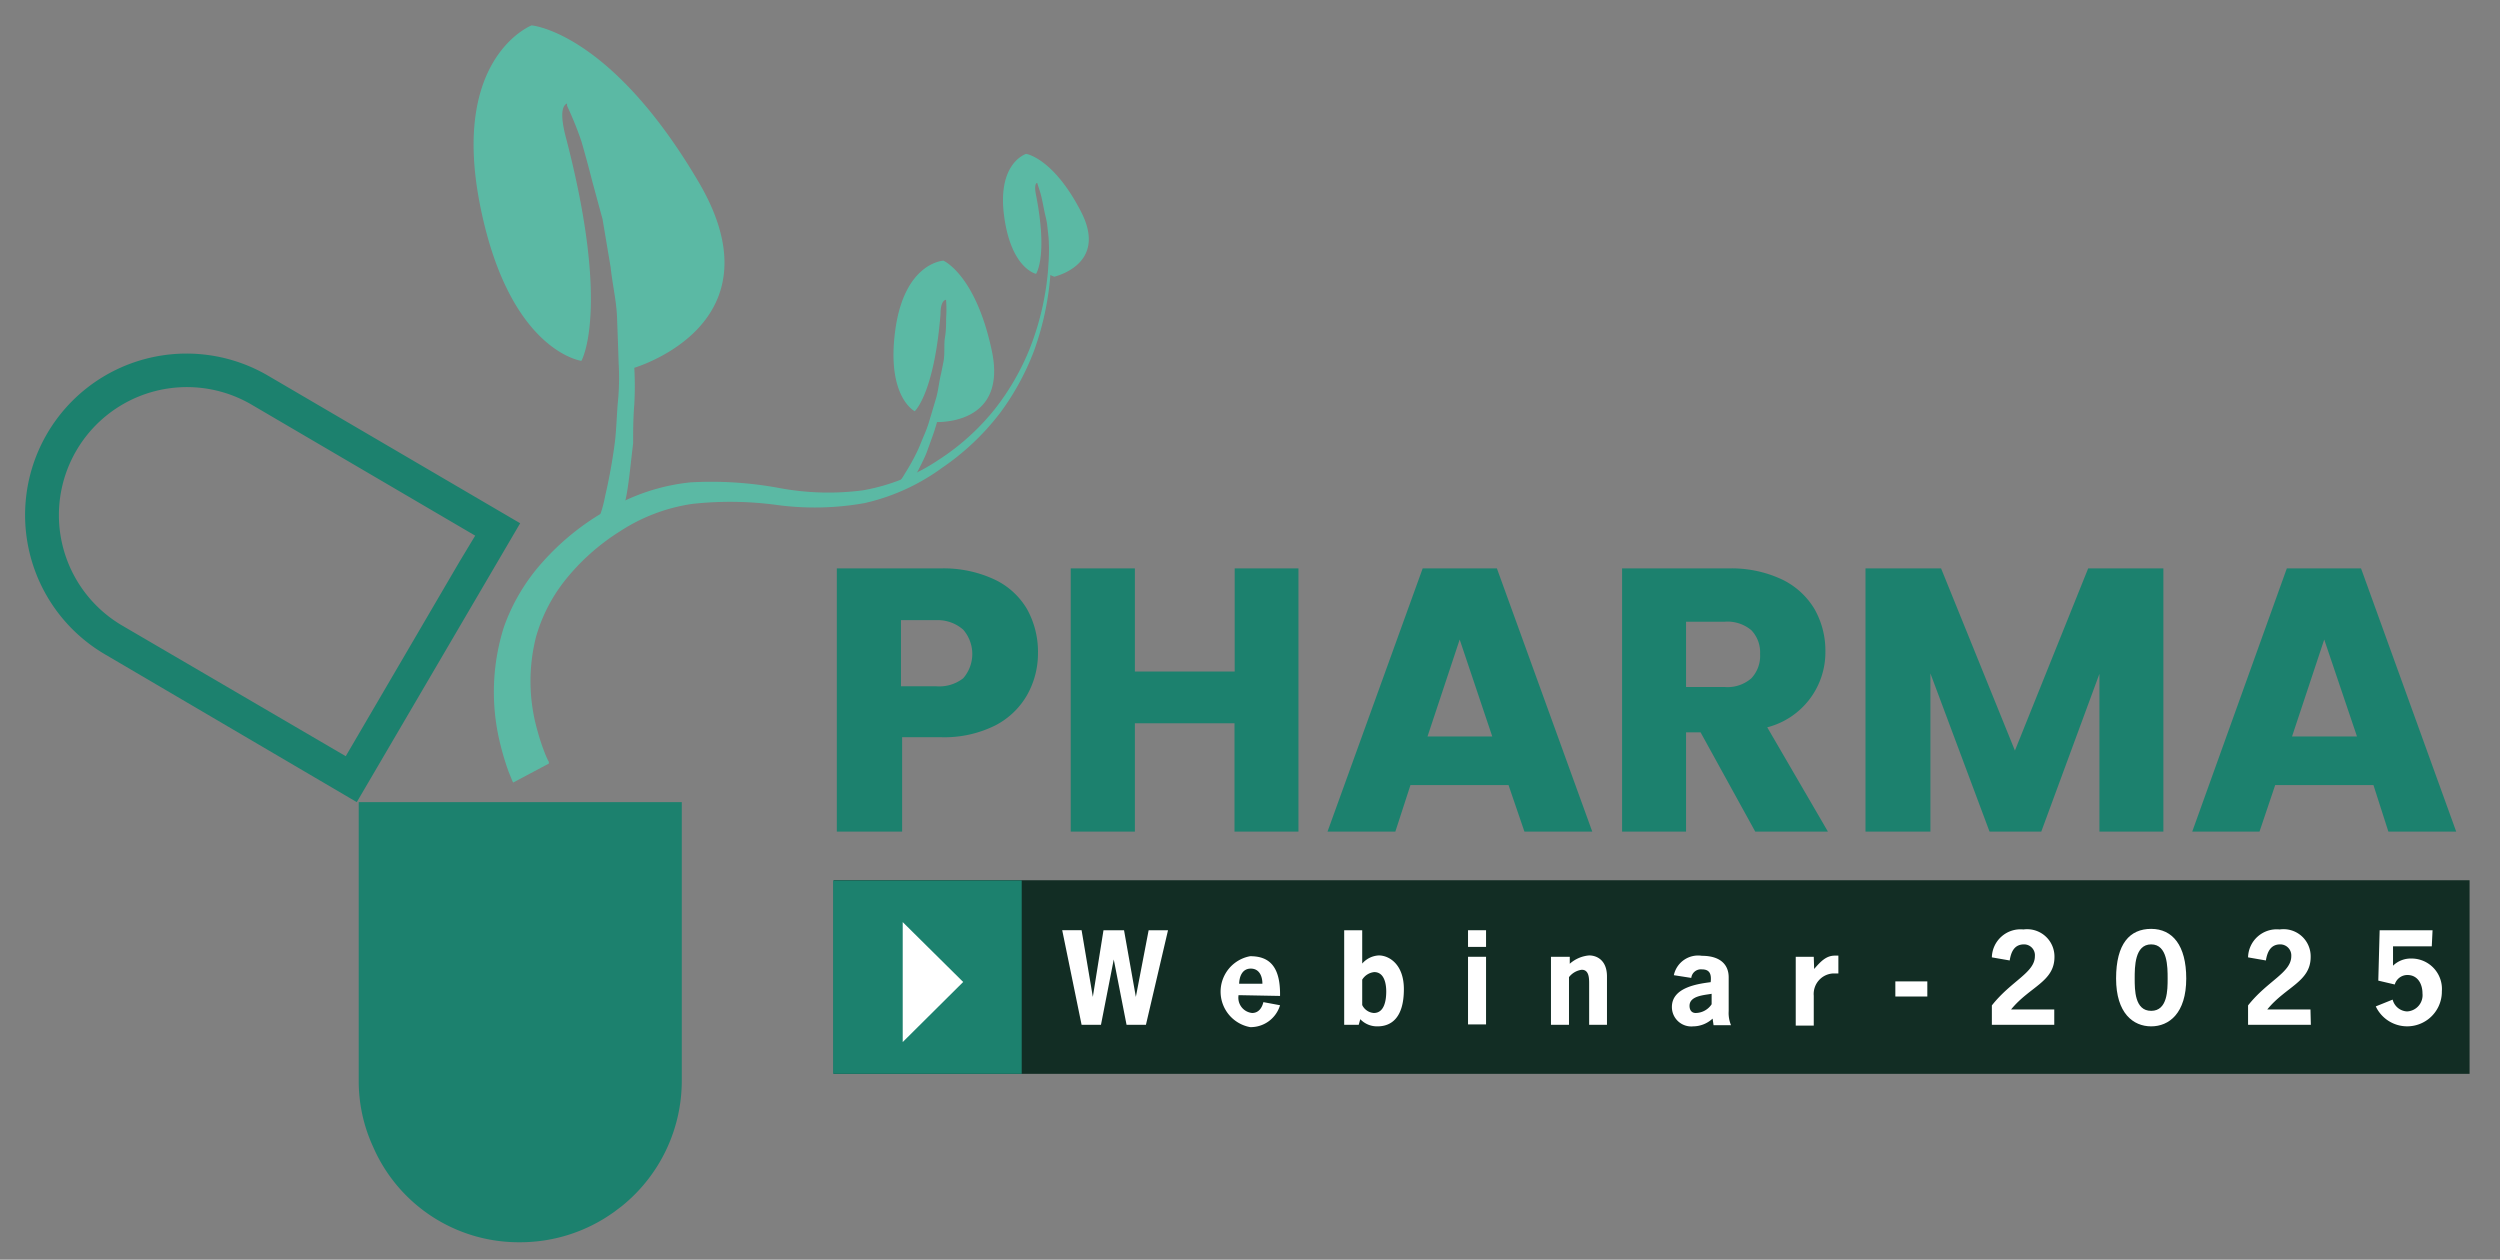 <svg id="Layer_1" data-name="Layer 1" xmlns="http://www.w3.org/2000/svg" viewBox="0 0 129 65"><rect x="0" y="0" width="129" height="65" fill="#808080" stroke="none"/><defs><style>.cls-1{fill:#1c816e;}.cls-2{fill:#5bb9a4;}.cls-3{fill:#122d24;}.cls-4{fill:#fff;}</style></defs><path class="cls-1" d="M13.84,19.39A8.33,8.33,0,0,0,5.41,33.76l13,7.63L26.84,27Zm4,19.63L6.29,32.27A6.6,6.6,0,0,1,13,20.89l11.52,6.75L23.7,29Z"/><path class="cls-1" d="M26.78,64.1h.06a8.29,8.29,0,0,0,4.87-1.58l.37-.28a8.31,8.31,0,0,0,3.1-6.47V41.39H18.51V55.76a8.09,8.09,0,0,0,.74,3.41,8.19,8.19,0,0,0,7.48,4.93S26.77,64.1,26.78,64.1Z"/><path class="cls-2" d="M26.48,40.38a1.15,1.15,0,0,1-.07-.15l-.17-.42a14.14,14.14,0,0,1-.47-1.6A11.1,11.1,0,0,1,26,32.36,10,10,0,0,1,28,29a12.94,12.94,0,0,1,3.31-2.67,10.48,10.48,0,0,1,4.32-1.44,19.22,19.22,0,0,1,4.57.29,13.73,13.73,0,0,0,4.33.12,10.11,10.11,0,0,0,3.87-1.55,12.14,12.14,0,0,0,2.94-2.65A12.78,12.78,0,0,0,53.13,18a14.31,14.31,0,0,0,1-5.26,14.58,14.58,0,0,0-.06-1.52c0-.35,0-.53,0-.53l.06.53a14.83,14.83,0,0,1-.77,6.87,13.21,13.21,0,0,1-1.75,3.21,12.88,12.88,0,0,1-3,2.84,10.8,10.8,0,0,1-4,1.82,14.61,14.61,0,0,1-4.57.09A18,18,0,0,0,35.73,26,9.25,9.25,0,0,0,32,27.41a11.31,11.31,0,0,0-2.84,2.53,8.39,8.39,0,0,0-1.5,2.92,9.28,9.28,0,0,0,.08,4.87A10.76,10.76,0,0,0,28.17,39a3.09,3.09,0,0,0,.15.31l0,.09Z"/><path class="cls-2" d="M32.26,25.87c.17-.72.26-1.75.41-3,0-.61,0-1.28.06-2a17.29,17.29,0,0,0,0-1.89C34.2,18.5,40,16,36,9.31c-4.54-7.68-8.57-8-8.57-8s-4.16,1.62-2.67,9.22S30,18.62,30,18.62,31.52,16,29.21,7.13c-.37-1.38-.14-1.71.05-1.79,0,0,0,.08,0,.12A17.51,17.51,0,0,1,30,7.29q.29,1,.57,2.1c.17.62.34,1.26.52,1.91l.42,2.5c.09.87.3,1.73.33,2.59s.06,1.57.08,2.32a12.81,12.81,0,0,1-.05,2.16c-.05.69-.07,1.34-.14,1.93a28.5,28.5,0,0,1-.51,2.82,6.19,6.19,0,0,1-.29,1.05L32,27S32.12,26.61,32.26,25.87Z"/><path class="cls-2" d="M47.17,24.65a13.27,13.27,0,0,0,.61-1.21c.1-.26.2-.55.31-.85s.18-.53.26-.81c.72,0,3.56-.22,2.83-3.67-.83-3.94-2.5-4.66-2.5-4.66s-2,.09-2.48,3.56,1,4.21,1,4.21,1-.9,1.33-5c0-.64.2-.75.29-.75v.05a6.34,6.34,0,0,1,0,.89c0,.31,0,.64-.06,1s0,.81-.07,1.22l-.13.65c-.11.43-.14.88-.27,1.31s-.2.68-.3,1a6.23,6.23,0,0,1-.33.92c-.12.28-.22.56-.34.8a10.78,10.78,0,0,1-.63,1.13,3.59,3.59,0,0,1-.27.41l.41.29S47,25,47.17,24.65Z"/><path class="cls-2" d="M54.12,14.16c0-.17,0-.35,0-.53a9.39,9.39,0,0,0,0-1.06c0-.31-.05-.62-.08-.92s-.11-.54-.16-.8-.1-.52-.16-.76-.14-.45-.2-.65a.07.07,0,0,1,0,0c-.07,0-.16.14-.06.63.62,3.17,0,4.06,0,4.06s-1.29-.26-1.65-3,1.14-3.19,1.14-3.19,1.41.21,2.84,3c1.25,2.45-.84,3.19-1.39,3.34Z"/><path class="cls-1" d="M53,35.86a4,4,0,0,1-1.66,1.58,5.88,5.88,0,0,1-2.79.6h-2v4.87H43.18V29.33h5.36a6.18,6.18,0,0,1,2.75.56A3.84,3.84,0,0,1,53,31.44a4.54,4.54,0,0,1,.56,2.26A4.38,4.38,0,0,1,53,35.86ZM49.7,35a1.91,1.91,0,0,0,0-2.51A2,2,0,0,0,48.29,32h-1.8v3.41h1.8A2,2,0,0,0,49.7,35Z"/><path class="cls-1" d="M67,29.33V42.91h-3.3V37.32H58.56v5.59H55.25V29.33h3.31v5.32h5.15V29.33Z"/><path class="cls-1" d="M77.84,40.51H72.78L72,42.91H68.5l4.91-13.58h3.83l4.92,13.58h-3.5ZM77,38l-1.68-5-1.66,5Z"/><path class="cls-1" d="M90.57,42.91l-2.82-5.12H87v5.12h-3.3V29.33H89.2a6.12,6.12,0,0,1,2.73.56,3.93,3.93,0,0,1,1.7,1.54,4.34,4.34,0,0,1,.56,2.18,4,4,0,0,1-3,3.92l3.13,5.38ZM87,35.45h2A1.87,1.87,0,0,0,90.37,35a1.69,1.69,0,0,0,.45-1.26,1.65,1.65,0,0,0-.45-1.22A1.91,1.91,0,0,0,89,32.08H87Z"/><path class="cls-1" d="M111.63,29.33V42.91h-3.3V34.77l-3,8.14h-2.67l-3.05-8.16v8.16H96.26V29.33h3.9l3.81,9.4,3.78-9.4Z"/><path class="cls-1" d="M122.47,40.51H117.4l-.81,2.4h-3.47L118,29.33h3.83l4.91,13.58h-3.5ZM121.62,38l-1.69-5-1.66,5Z"/><rect class="cls-3" x="43.02" y="45.42" width="84.41" height="9.99"/><path class="cls-4" d="M59.13,52.88h-1l-.66-3.37h0l-.66,3.37h-1l-1-4.88h1l.58,3.44h0L56.94,48H58l.61,3.44h0L59.27,48h1Z"/><path class="cls-4" d="M63.91,51.35a.79.79,0,0,0,.7.92c.33,0,.51-.26.58-.56l.86.16A1.58,1.58,0,0,1,64.51,53a1.86,1.86,0,0,1,0-3.66c.89,0,1.57.42,1.54,2.05Zm1.23-.59c0-.39-.16-.78-.6-.78s-.59.41-.6.78Z"/><path class="cls-4" d="M69.36,48h.93v1.72a1.21,1.21,0,0,1,.86-.42c.51,0,1.29.44,1.29,1.74,0,1.48-.65,1.92-1.36,1.92a1.19,1.19,0,0,1-.89-.37l-.08.29h-.75Zm.93,3.86a.72.72,0,0,0,.6.41c.56,0,.64-.69.64-1.11s-.11-1-.62-1a.83.83,0,0,0-.62.39Z"/><path class="cls-4" d="M76.68,48.86h-.93V48h.93Zm0,4h-.93V49.37h.93Z"/><path class="cls-4" d="M81,49.73a1.72,1.72,0,0,1,1-.43c.38,0,.92.23.92,1.09v2.49H82V50.77c0-.28,0-.73-.38-.73a1,1,0,0,0-.66.38v2.46h-.93V49.37H81Z"/><path class="cls-4" d="M88.37,52.56a1.49,1.49,0,0,1-1,.4,1,1,0,0,1-1.1-1c0-1,1.3-1.19,2-1.28.06-.48-.1-.66-.45-.66a.5.5,0,0,0-.55.44l-.9-.14a1.28,1.28,0,0,1,1.45-1c.94,0,1.38.45,1.38,1.11v1.74a1.65,1.65,0,0,0,.12.73h-.9Zm-.05-1.28c-.38.07-1.14.1-1.14.62,0,.21.1.37.32.37a1,1,0,0,0,.82-.45Z"/><path class="cls-4" d="M93.61,50c.36-.42.64-.69,1.07-.69h.18v.92l-.27,0a1.06,1.06,0,0,0-1,1.15v1.54h-.93V49.37h.93Z"/><path class="cls-4" d="M99.45,50.64v.78H97.8v-.78Z"/><path class="cls-4" d="M106,52.88h-3.22v-1c1-1.27,2.22-1.69,2.22-2.54a.56.56,0,0,0-.56-.61c-.51,0-.67.4-.74.83l-.92-.16a1.48,1.48,0,0,1,1.63-1.44,1.41,1.41,0,0,1,1.6,1.42c0,1.28-1.28,1.53-2.24,2.71H106Z"/><path class="cls-4" d="M112.81,50.49c0,1.8-.89,2.47-1.81,2.47s-1.81-.67-1.81-2.47.71-2.56,1.81-2.56S112.81,48.78,112.81,50.49Zm-2.66,0c0,.59,0,1.67.85,1.67s.85-1.08.85-1.67,0-1.76-.85-1.76S110.15,49.89,110.15,50.49Z"/><path class="cls-4" d="M119.24,52.88H116v-1c1-1.27,2.23-1.69,2.23-2.54a.57.57,0,0,0-.57-.61c-.5,0-.67.4-.74.83l-.92-.16a1.48,1.48,0,0,1,1.63-1.44,1.4,1.4,0,0,1,1.6,1.42c0,1.28-1.28,1.53-2.24,2.71h2.23Z"/><path class="cls-4" d="M125.48,48.83h-2v1a1.31,1.31,0,0,1,.94-.37A1.57,1.57,0,0,1,126,51.15a1.79,1.79,0,0,1-3.41.78l.87-.35a.81.81,0,0,0,.74.61.84.84,0,0,0,.8-.93c0-.48-.24-.95-.78-.95a.68.68,0,0,0-.65.49l-.85-.2.07-2.6h2.73Z"/><rect class="cls-1" x="42.99" y="45.43" width="9.73" height="9.98"/><polygon class="cls-4" points="46.58 47.58 49.7 50.67 46.58 53.77 46.58 47.58"/></svg>